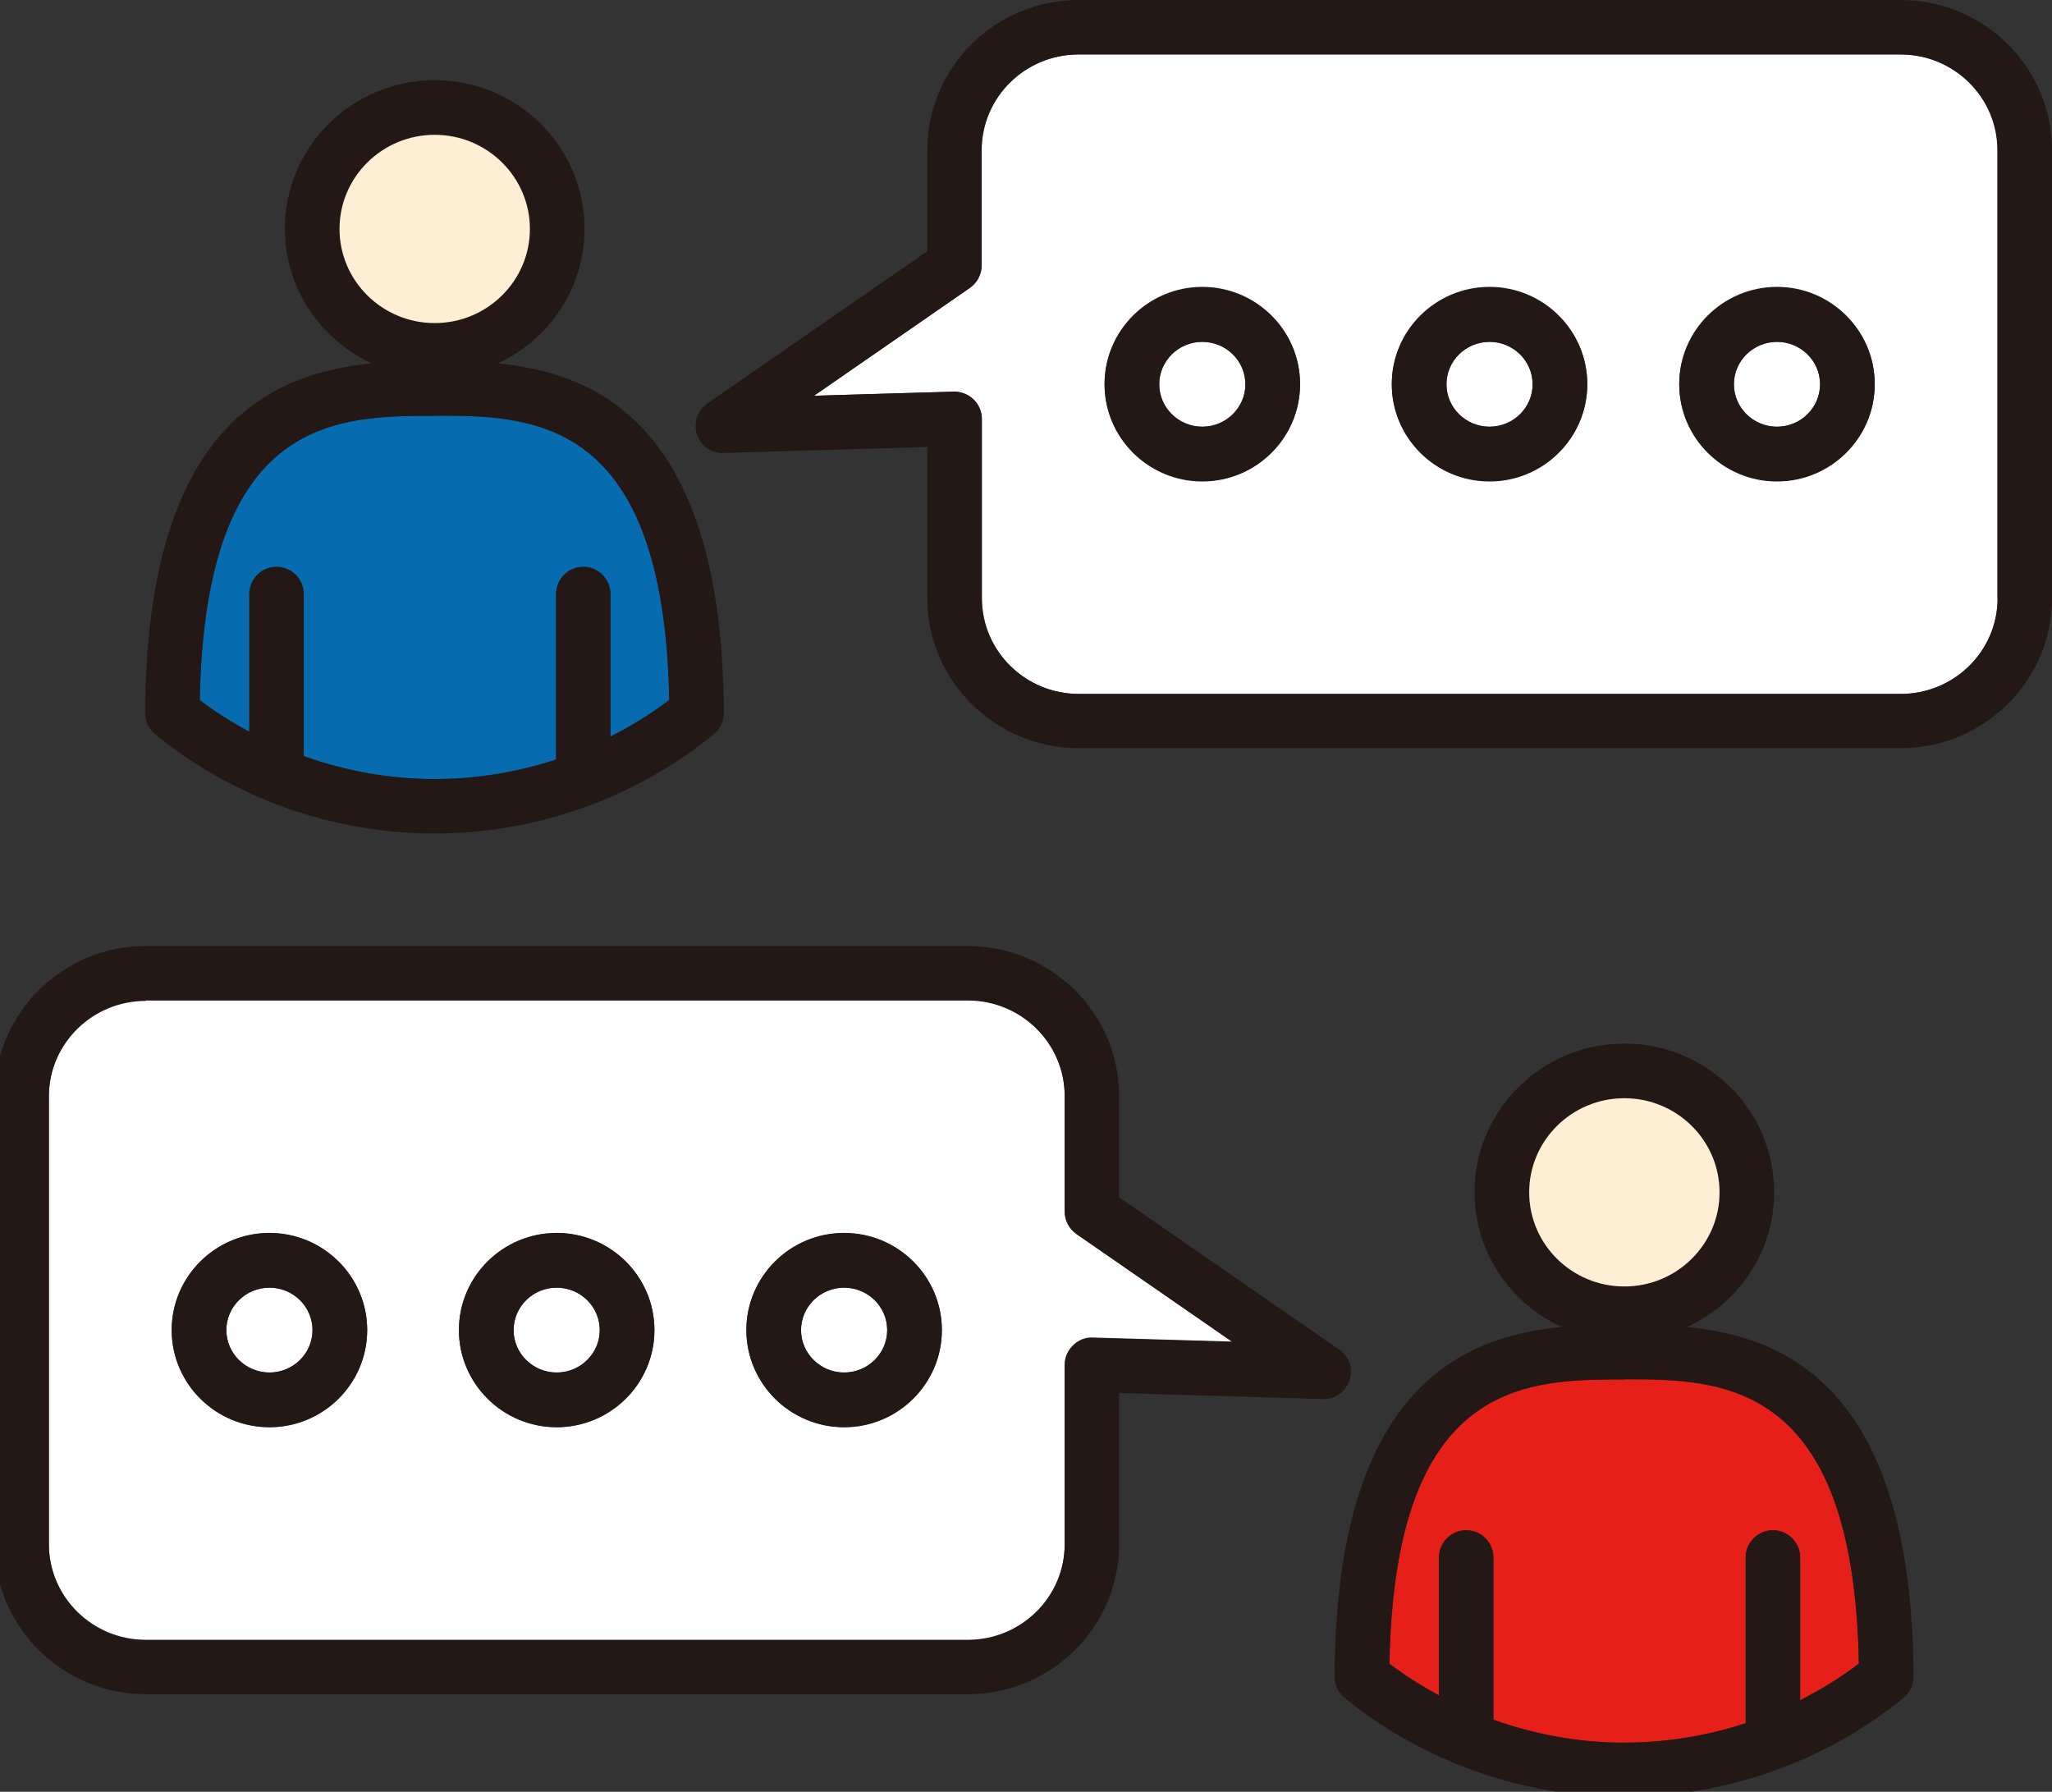 <?xml version="1.0" encoding="UTF-8"?><svg id="_レイヤー_2" xmlns="http://www.w3.org/2000/svg" viewBox="0 0 95.73 83.58"><rect x="0" y="0" width="95.73" height="83.58" fill="#333333" stroke="none"/><defs><style>.cls-1{fill:#076baf;}.cls-1,.cls-2,.cls-3,.cls-4,.cls-5{stroke-width:0px;}.cls-2{fill:#231815;}.cls-3{fill:#fff;}.cls-4{fill:#e71f19;}.cls-5{fill:#feefd4;}</style></defs><g id="_レイヤー_1-2"><path class="cls-4" d="m67.13,79.09v-6.44c0-.7.57-1.27,1.27-1.27s1.27.57,1.27,1.27v7.57c1.94.69,4.01,1.07,6.1,1.07,1.94,0,3.85-.32,5.67-.91v-7.73c0-.7.57-1.27,1.27-1.27s1.27.57,1.27,1.27v6.66c.96-.49,1.88-1.05,2.74-1.71-.24-13.26-6.42-13.26-10.95-13.26s-10.71,0-10.95,13.26c.73.56,1.5,1.05,2.31,1.48Z"/><path class="cls-2" d="m88.8,79.2c.3-.24.47-.61.47-.99-.06-13.38-5.88-15.85-10.57-16.31,2.4-1.1,4.07-3.5,4.07-6.29,0-3.82-3.13-6.93-6.99-6.93s-6.99,3.11-6.99,6.93c0,2.79,1.67,5.19,4.06,6.29-4.69.45-10.53,2.91-10.59,16.31,0,.38.17.75.47.99,2.83,2.31,6.24,3.8,9.83,4.37h6.41c3.6-.57,7.01-2.06,9.83-4.37Zm-13.03-14.86c4.53,0,10.71,0,10.95,13.26-.86.66-1.78,1.22-2.74,1.71v-6.66c0-.7-.57-1.27-1.27-1.27s-1.27.57-1.27,1.27v7.73c-1.81.6-3.73.91-5.67.91-2.09,0-4.15-.37-6.1-1.07v-7.57c0-.7-.57-1.27-1.27-1.27s-1.27.57-1.27,1.27v6.44c-.8-.44-1.58-.93-2.31-1.48.24-13.26,6.42-13.26,10.95-13.26Zm4.45-8.73c0,2.42-1.99,4.39-4.44,4.39s-4.44-1.97-4.44-4.39,1.99-4.39,4.44-4.39,4.44,1.97,4.44,4.39Z"/><path class="cls-5" d="m71.34,55.62c0,2.42,1.99,4.39,4.44,4.39s4.44-1.97,4.44-4.39-1.99-4.39-4.44-4.39-4.44,1.97-4.44,4.39Z"/><path class="cls-1" d="m11.63,34.14v-6.43c0-.7.57-1.27,1.27-1.27s1.27.57,1.27,1.27v7.56c1.94.69,4.01,1.07,6.1,1.07,1.94,0,3.85-.32,5.67-.91v-7.72c0-.7.57-1.27,1.27-1.27s1.27.57,1.27,1.27v6.65c.96-.49,1.88-1.05,2.74-1.71-.24-13.26-6.42-13.26-10.95-13.26s-10.71,0-10.95,13.26c.73.56,1.5,1.05,2.31,1.48Z"/><path class="cls-2" d="m6.77,33.26c0,.38.17.75.47.99,3.66,2.99,8.29,4.63,13.03,4.63s9.39-1.65,13.03-4.63c.3-.24.47-.61.47-.99-.06-13.37-5.86-15.85-10.55-16.31,2.39-1.1,4.05-3.5,4.05-6.28,0-3.82-3.13-6.93-6.99-6.93s-6.99,3.11-6.99,6.93c0,2.78,1.66,5.17,4.05,6.28-4.69.46-10.51,2.92-10.57,16.31Zm13.5-13.87c4.53,0,10.71,0,10.95,13.26-.86.66-1.78,1.22-2.74,1.71v-6.65c0-.7-.57-1.27-1.27-1.27s-1.27.57-1.27,1.27v7.72c-1.81.6-3.73.91-5.67.91-2.09,0-4.15-.37-6.1-1.07v-7.56c0-.7-.57-1.27-1.27-1.27s-1.27.57-1.27,1.27v6.43c-.8-.44-1.58-.93-2.31-1.48.24-13.26,6.42-13.26,10.95-13.26Zm4.45-8.72c0,2.42-1.99,4.39-4.44,4.39s-4.44-1.97-4.44-4.39,1.99-4.39,4.44-4.39,4.44,1.97,4.44,4.39Z"/><path class="cls-5" d="m15.84,10.68c0,2.42,1.99,4.39,4.44,4.39s4.44-1.97,4.44-4.39-1.99-4.39-4.44-4.39-4.44,1.97-4.44,4.39Z"/><path class="cls-3" d="m88.67,2.54h-38.35c-2.49,0-4.52,2-4.52,4.46v5.38c0,.42-.21.81-.55,1.05l-7.27,5.03,6.51-.19s.03,0,.04,0c.33,0,.65.13.89.36.25.24.39.57.39.91v8.37c0,2.46,2.03,4.46,4.52,4.46h38.35c2.49,0,4.52-2,4.52-4.46V7c0-2.46-2.03-4.46-4.52-4.46Zm-32.58,19.9c-2.51,0-4.56-2.03-4.56-4.53s2.05-4.53,4.56-4.53,4.56,2.03,4.56,4.53-2.05,4.53-4.56,4.53Zm13.4,0c-2.51,0-4.56-2.03-4.56-4.53s2.05-4.53,4.56-4.53,4.56,2.03,4.56,4.53-2.05,4.53-4.56,4.53Zm13.41,0c-2.51,0-4.56-2.03-4.56-4.53s2.05-4.53,4.56-4.53,4.56,2.03,4.56,4.53-2.05,4.53-4.56,4.53Z"/><path class="cls-2" d="m88.67,0h-38.35c-3.89,0-7.06,3.14-7.06,7v4.72l-10.26,7.1c-.46.32-.66.91-.49,1.44.18.54.69.91,1.25.87l9.5-.28v7.05c0,3.86,3.17,7,7.06,7h38.35c3.89,0,7.06-3.14,7.06-7V7c0-3.86-3.17-7-7.06-7Zm4.52,27.91c0,2.46-2.03,4.46-4.52,4.46h-38.35c-2.49,0-4.52-2-4.52-4.46v-8.37c0-.34-.14-.67-.39-.91-.24-.23-.56-.36-.89-.36-.01,0-.03,0-.04,0l-6.51.19,7.27-5.03c.34-.24.55-.63.55-1.05v-5.38c0-2.46,2.03-4.46,4.52-4.46h38.35c2.49,0,4.52,2,4.52,4.46v20.9Z"/><path class="cls-3" d="m56.09,15.94c-1.11,0-2.01.89-2.01,1.98s.9,1.98,2.01,1.98,2.01-.89,2.01-1.98-.9-1.98-2.01-1.98Z"/><path class="cls-2" d="m56.09,13.4c-2.51,0-4.56,2.03-4.56,4.53s2.05,4.53,4.56,4.53,4.56-2.03,4.56-4.53-2.05-4.53-4.56-4.53Zm0,6.51c-1.11,0-2.01-.89-2.01-1.98s.9-1.98,2.01-1.98,2.01.89,2.01,1.98-.9,1.98-2.01,1.98Z"/><path class="cls-3" d="m69.49,15.94c-1.11,0-2.01.89-2.01,1.98s.9,1.98,2.01,1.98,2.01-.89,2.01-1.98-.9-1.98-2.01-1.98Z"/><path class="cls-2" d="m69.49,13.4c-2.51,0-4.56,2.03-4.56,4.53s2.05,4.53,4.56,4.53,4.56-2.03,4.56-4.53-2.05-4.53-4.56-4.53Zm0,6.51c-1.11,0-2.01-.89-2.01-1.98s.9-1.98,2.01-1.98,2.01.89,2.01,1.98-.9,1.98-2.01,1.98Z"/><path class="cls-3" d="m82.9,15.94c-1.11,0-2.01.89-2.01,1.98s.9,1.98,2.01,1.98,2.01-.89,2.01-1.98-.9-1.98-2.01-1.98Z"/><path class="cls-2" d="m82.9,13.4c-2.51,0-4.56,2.03-4.56,4.53s2.05,4.53,4.56,4.53,4.56-2.03,4.56-4.53-2.05-4.53-4.56-4.53Zm0,6.51c-1.11,0-2.01-.89-2.01-1.98s.9-1.98,2.01-1.98,2.01.89,2.01,1.98-.9,1.98-2.01,1.98Z"/><path class="cls-3" d="m2.28,72.03c0,2.46,2.03,4.46,4.52,4.46h38.35c2.49,0,4.52-2,4.52-4.46v-8.37c0-.34.14-.67.39-.91.25-.24.57-.38.92-.36l6.51.19-7.27-5.03c-.34-.24-.55-.63-.55-1.05v-5.39c0-2.46-2.03-4.46-4.52-4.46H6.8c-2.49,0-4.52,2-4.52,4.46v20.9Zm37.1-14.51c2.51,0,4.56,2.03,4.56,4.53s-2.05,4.53-4.56,4.53-4.56-2.03-4.56-4.53,2.05-4.53,4.56-4.53Zm-13.41,0c2.51,0,4.56,2.03,4.56,4.53s-2.05,4.53-4.56,4.53-4.56-2.03-4.56-4.53,2.05-4.53,4.56-4.53Zm-13.4,0c2.51,0,4.56,2.03,4.56,4.53s-2.05,4.53-4.56,4.53-4.56-2.03-4.56-4.53,2.05-4.53,4.56-4.53Z"/><path class="cls-2" d="m0,49.26v24.63c.83,2.96,3.56,5.14,6.8,5.14h38.35c3.89,0,7.06-3.14,7.06-7v-7.05l9.5.28c.55.03,1.07-.34,1.25-.87.18-.54-.02-1.12-.49-1.44l-10.26-7.1v-4.72c0-3.86-3.17-7-7.06-7H6.8c-3.24,0-5.97,2.18-6.8,5.14Zm6.8-2.59h38.35c2.49,0,4.52,2,4.52,4.46v5.39c0,.42.21.81.55,1.05l7.27,5.03-6.51-.19c-.35-.02-.68.12-.92.36-.25.24-.39.57-.39.91v8.37c0,2.46-2.03,4.46-4.52,4.46H6.8c-2.49,0-4.52-2-4.52-4.46v-20.9c0-2.46,2.03-4.46,4.52-4.46Z"/><path class="cls-3" d="m39.38,64.03c1.11,0,2.01-.89,2.01-1.98s-.9-1.98-2.01-1.98-2.01.89-2.01,1.98.9,1.98,2.01,1.98Z"/><path class="cls-2" d="m39.38,66.57c2.51,0,4.56-2.03,4.56-4.53s-2.05-4.53-4.56-4.53-4.56,2.03-4.56,4.53,2.05,4.53,4.56,4.53Zm0-6.51c1.11,0,2.01.89,2.01,1.98s-.9,1.98-2.01,1.98-2.01-.89-2.01-1.98.9-1.98,2.01-1.98Z"/><path class="cls-3" d="m25.97,64.03c1.11,0,2.01-.89,2.01-1.98s-.9-1.98-2.01-1.98-2.01.89-2.01,1.98.9,1.98,2.01,1.98Z"/><path class="cls-2" d="m25.97,66.57c2.51,0,4.56-2.03,4.56-4.53s-2.05-4.53-4.56-4.53-4.56,2.03-4.56,4.53,2.05,4.53,4.56,4.53Zm0-6.51c1.11,0,2.01.89,2.01,1.98s-.9,1.98-2.01,1.98-2.01-.89-2.01-1.98.9-1.98,2.01-1.98Z"/><path class="cls-3" d="m12.57,64.03c1.11,0,2.01-.89,2.01-1.98s-.9-1.98-2.01-1.98-2.01.89-2.01,1.98.9,1.98,2.01,1.98Z"/><path class="cls-2" d="m12.57,66.57c2.51,0,4.56-2.03,4.56-4.53s-2.05-4.53-4.56-4.53-4.56,2.03-4.56,4.53,2.05,4.53,4.56,4.53Zm0-6.51c1.11,0,2.01.89,2.01,1.98s-.9,1.98-2.01,1.98-2.01-.89-2.01-1.98.9-1.98,2.01-1.98Z"/></g></svg>